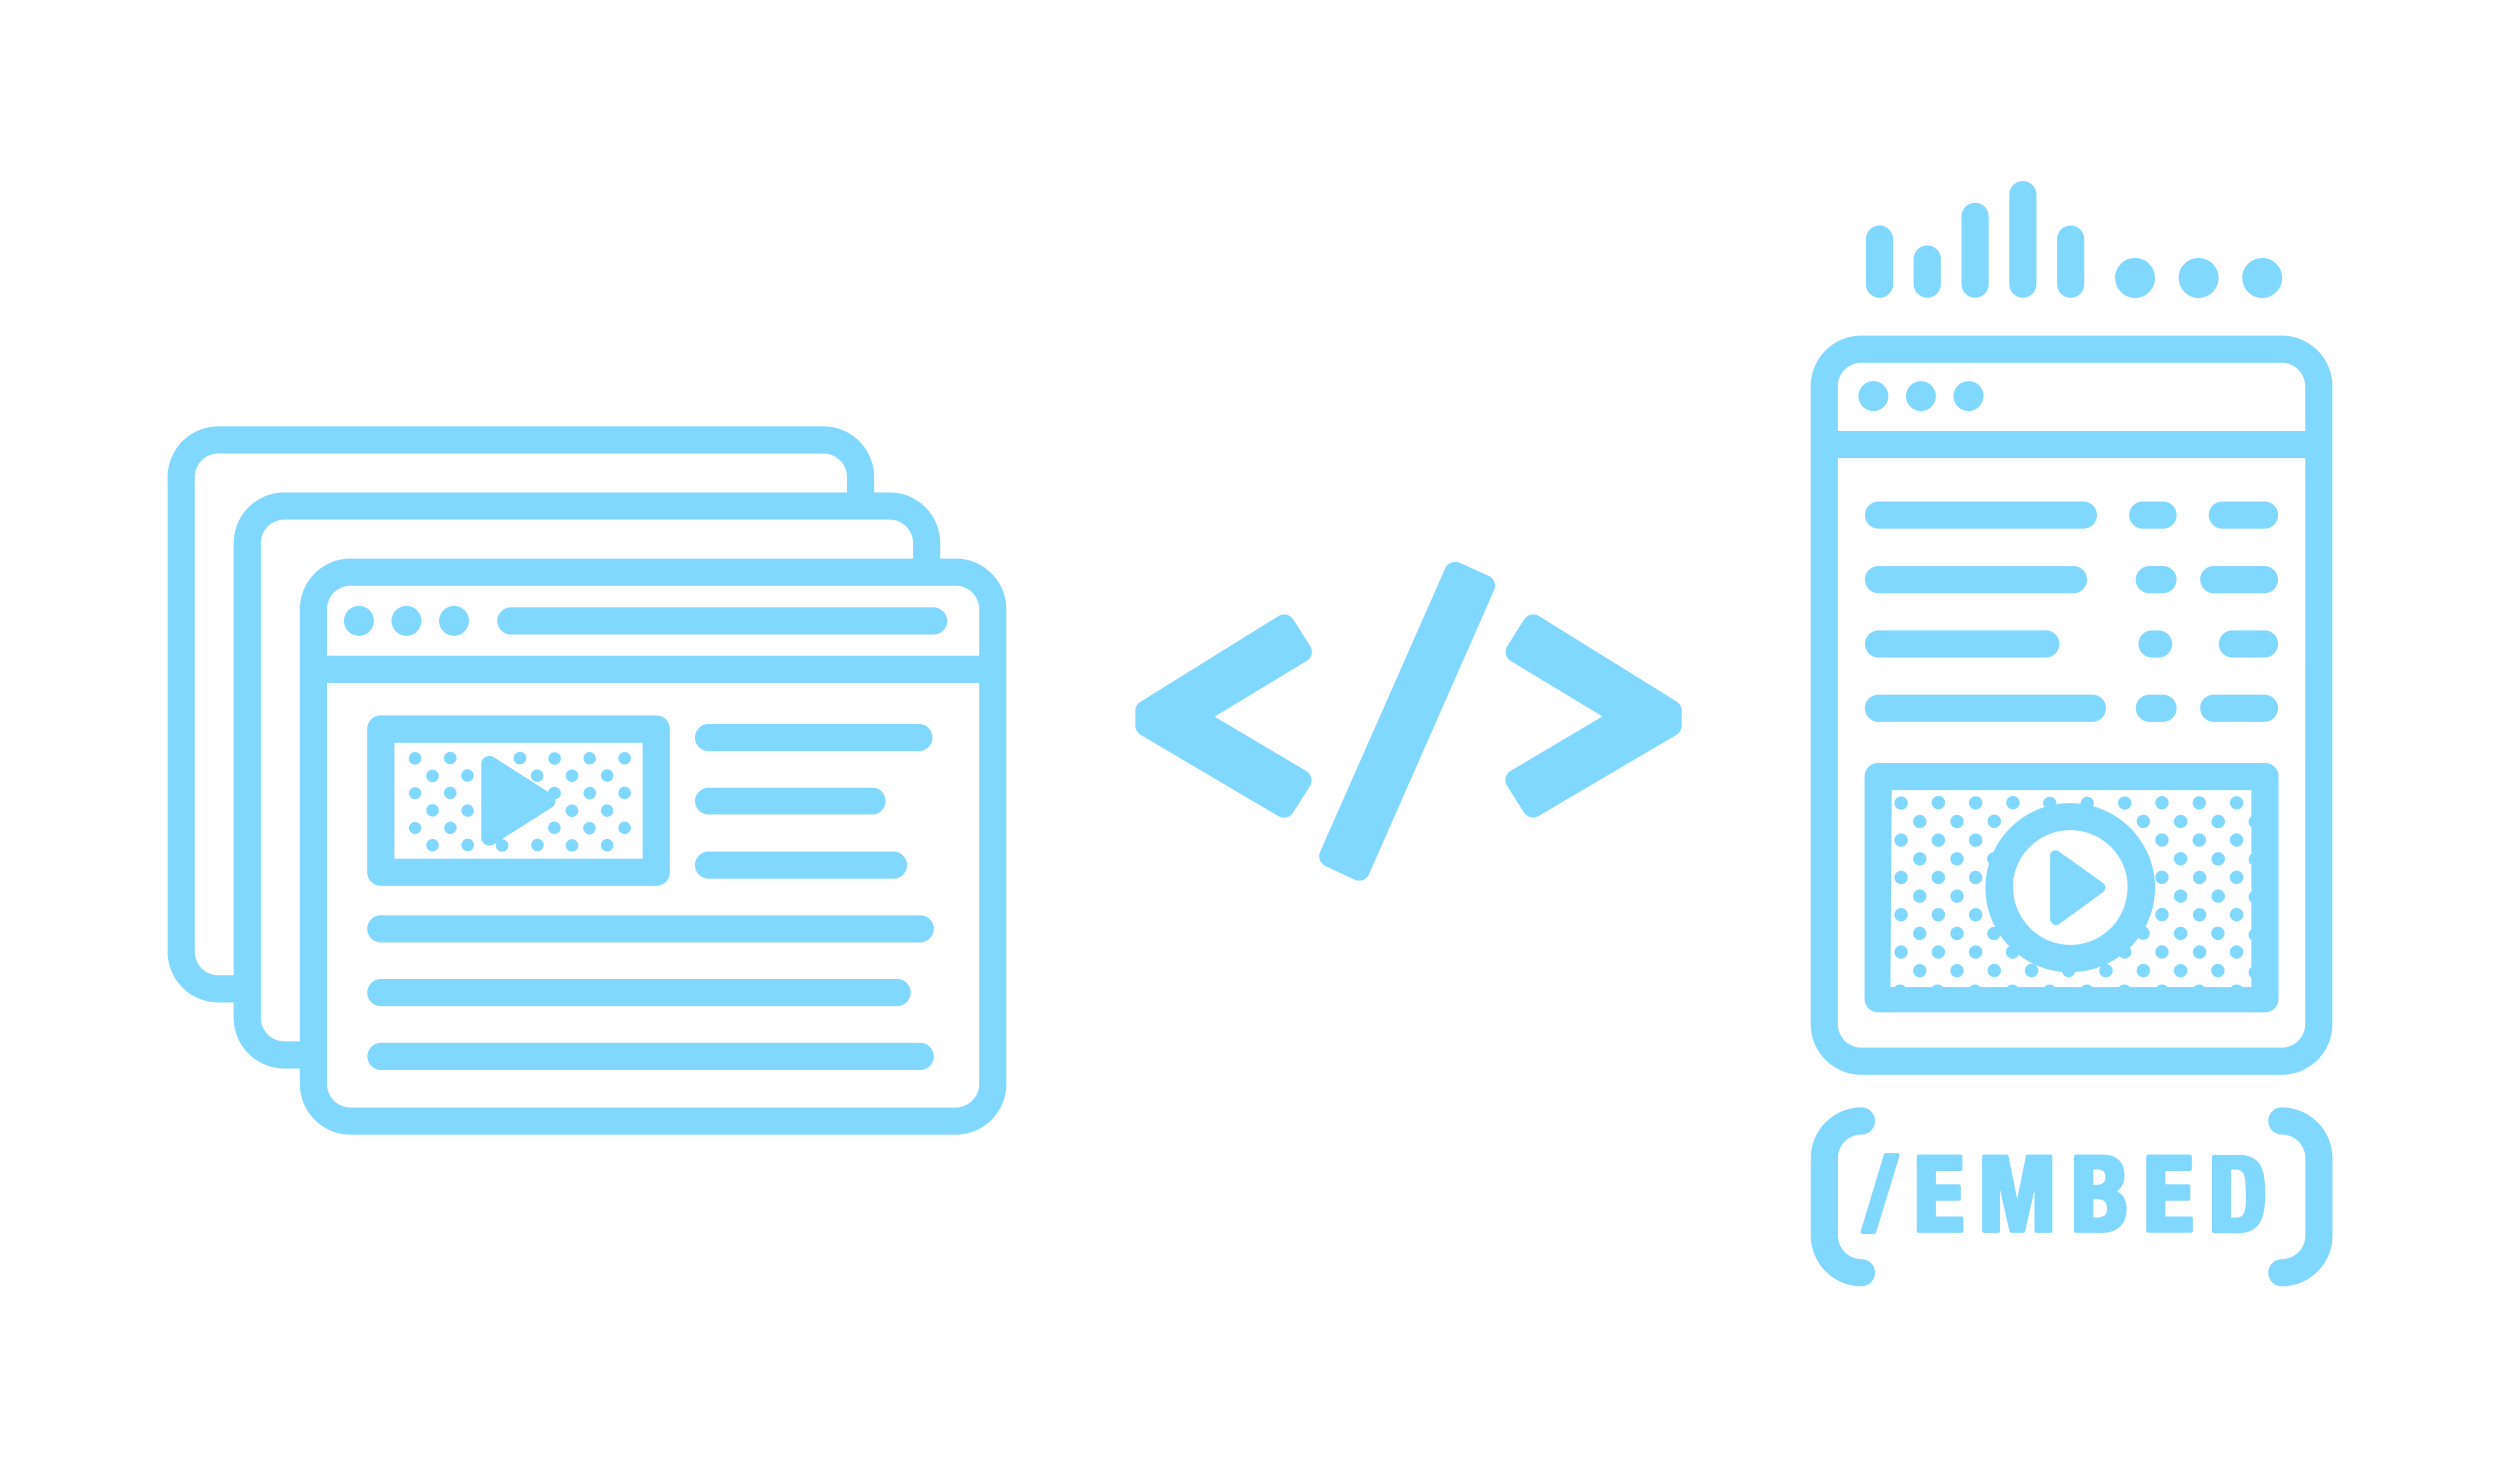 <svg id="ART" xmlns="http://www.w3.org/2000/svg" viewBox="0 0 460 270"><defs><style>.cls-1{fill:#fff;}.cls-2{fill:#80d8ff;}</style></defs><title>WellcomeMat Homepage Graphics</title><rect class="cls-1" width="460" height="270"/><path class="cls-2" d="M175.85,102.78H173V99.93a9.32,9.32,0,0,0-9.31-9.32h-2.85V87.76a9.33,9.33,0,0,0-9.32-9.31H40.16a9.33,9.33,0,0,0-9.32,9.31v87.37a9.33,9.33,0,0,0,9.32,9.32H43v2.84a9.33,9.33,0,0,0,9.32,9.32h2.85v2.85a9.33,9.33,0,0,0,9.32,9.32H175.85a9.33,9.33,0,0,0,9.32-9.32V112.09A9.33,9.33,0,0,0,175.85,102.78ZM43,99.93v79.52H40.16a4.33,4.33,0,0,1-4.32-4.32V87.76a4.32,4.32,0,0,1,4.32-4.31H151.52a4.32,4.32,0,0,1,4.32,4.31v2.85H52.32A9.33,9.33,0,0,0,43,99.93Zm12.17,12.16v79.52H52.32A4.33,4.33,0,0,1,48,187.29V99.93a4.33,4.33,0,0,1,4.32-4.32H163.69A4.32,4.32,0,0,1,168,99.93v2.85H64.49A9.33,9.33,0,0,0,55.17,112.09Zm125,87.37a4.33,4.33,0,0,1-4.32,4.32H64.49a4.33,4.33,0,0,1-4.32-4.32v-73.8h120Zm0-78.8h-120v-8.57a4.32,4.32,0,0,1,4.32-4.31H175.85a4.32,4.32,0,0,1,4.32,4.31ZM419.84,61.75H342.48a9.33,9.33,0,0,0-9.31,9.32V188.44a9.33,9.33,0,0,0,9.31,9.32h77.36a9.33,9.33,0,0,0,9.32-9.32V71.07A9.33,9.33,0,0,0,419.84,61.75Zm4.32,126.69a4.33,4.33,0,0,1-4.32,4.32H342.48a4.32,4.32,0,0,1-4.31-4.32V84.3h86Zm0-109.14h-86V71.07a4.32,4.32,0,0,1,4.31-4.32h77.36a4.33,4.33,0,0,1,4.32,4.32ZM345,234.18a2.5,2.5,0,0,1-2.5,2.5,9.33,9.33,0,0,1-9.31-9.32V213.07a9.33,9.33,0,0,1,9.31-9.31,2.5,2.5,0,0,1,0,5,4.31,4.31,0,0,0-4.31,4.31v14.29a4.32,4.32,0,0,0,4.31,4.32A2.5,2.5,0,0,1,345,234.18Zm84.18-21.11v14.29a9.33,9.33,0,0,1-9.32,9.32,2.5,2.5,0,0,1,0-5,4.33,4.33,0,0,0,4.32-4.32V213.07a4.32,4.32,0,0,0-4.32-4.31,2.5,2.5,0,1,1,0-5A9.33,9.33,0,0,1,429.16,213.07ZM174.29,114.25a2.49,2.49,0,0,1-1.29,2.17,2.46,2.46,0,0,1-1.21.33H94a2.5,2.5,0,0,1,0-5h77.75a2.45,2.45,0,0,1,1.21.32A2.49,2.49,0,0,1,174.29,114.25Zm-46.41,21.46a2.5,2.5,0,0,1,2.5-2.5h38.69a2.5,2.5,0,0,1,0,5H130.38A2.5,2.5,0,0,1,127.88,135.71Zm0,11.73a2.5,2.5,0,0,1,2.5-2.5h30.06a2.58,2.58,0,0,1,.4,0,2.49,2.49,0,0,1,0,4.92,2.58,2.58,0,0,1-.4,0H130.38A2.5,2.5,0,0,1,127.88,147.44Zm0,11.74a2.49,2.49,0,0,1,2.5-2.5h34a2.5,2.5,0,1,1,0,5h-34A2.5,2.5,0,0,1,127.88,159.18Zm43.94,11.73a2.51,2.51,0,0,1-1.31,2.19,2.54,2.54,0,0,1-1.19.31H70.07a2.5,2.5,0,0,1,0-5h99.25a2.54,2.54,0,0,1,1.19.31A2.5,2.5,0,0,1,171.82,170.91ZM68.35,184.45a2.5,2.5,0,0,1-.78-1.81,2.26,2.26,0,0,1,.11-.69,2.49,2.49,0,0,1,2.39-1.81h95a2.5,2.5,0,0,1,0,5h-95A2.45,2.45,0,0,1,68.35,184.45Zm102.86,8.31a2.46,2.46,0,0,1,.61,1.62,2.5,2.5,0,0,1-2.5,2.5H70.07a2.39,2.39,0,0,1-1.1-.27,2.5,2.5,0,0,1,1.1-4.73h99.25A2.45,2.45,0,0,1,171.21,192.76ZM68.79,114.24A2.75,2.75,0,1,1,66,111.49,2.75,2.75,0,0,1,68.79,114.24Zm8.75,0a2.75,2.75,0,1,1-2.75-2.75A2.75,2.75,0,0,1,77.54,114.24Zm8.75,0a2.75,2.75,0,1,1-2.75-2.75A2.75,2.75,0,0,1,86.29,114.24ZM347.45,72.89a2.75,2.75,0,1,1-2.75-2.75A2.75,2.75,0,0,1,347.45,72.89Zm8.75,0a2.75,2.75,0,1,1-2.75-2.75A2.75,2.75,0,0,1,356.2,72.89Zm8.75,0a2.75,2.75,0,1,1-2.75-2.75A2.75,2.75,0,0,1,365,72.89ZM240.37,121.65l-16.88,10.21,16.86,10a2,2,0,0,1,.68,2.79l-3.1,4.88a2,2,0,0,1-2.7.65L209.9,135.23a2,2,0,0,1-1-1.73v-2.71a2,2,0,0,1,1-1.7l25.33-15.73a2,2,0,0,1,2.74.63l3.1,4.88a2,2,0,0,1-.66,2.78ZM274.9,108.6l-23,52.25a2,2,0,0,1-1.13,1.07,2.1,2.1,0,0,1-.7.12,2,2,0,0,1-.85-.19l-5.32-2.49a2,2,0,0,1-1-2.62l23-52.14a2,2,0,0,1,1.12-1.06,2,2,0,0,1,1.53,0l5.32,2.39A2,2,0,0,1,274.9,108.6Zm34.54,22.19v2.71a2,2,0,0,1-1,1.73l-25.33,14.91a2,2,0,0,1-2.71-.65l-3.09-4.88a2,2,0,0,1-.25-1.54,2,2,0,0,1,.92-1.25l16.87-10L278,121.65a2,2,0,0,1-.92-1.25,2,2,0,0,1,.26-1.53l3.09-4.88a2,2,0,0,1,2.75-.63l25.33,15.73A2,2,0,0,1,309.44,130.79ZM70.07,163h50.67a2.5,2.5,0,0,0,2.5-2.5V134.13a2.5,2.5,0,0,0-2.5-2.5H70.07a2.5,2.5,0,0,0-2.5,2.5v26.33A2.5,2.5,0,0,0,70.07,163Zm2.5-26.33h45.67V158H72.57Zm270.58-18.18a2.5,2.5,0,0,1,2.5-2.5h30.77a2.5,2.5,0,0,1,0,5H345.65A2.5,2.5,0,0,1,343.15,118.45Zm76,0a2.5,2.5,0,0,1-2.5,2.5h-5.89a2.5,2.5,0,0,1,0-5h5.89A2.5,2.5,0,0,1,419.18,118.45Zm-25.68,0A2.5,2.5,0,0,1,396,116h1.17a2.5,2.5,0,0,1,0,5H396A2.5,2.5,0,0,1,393.5,118.45Zm-4.31-67.33a3.68,3.68,0,1,1,3.68,3.67A3.68,3.68,0,0,1,389.19,51.12Zm11.7,0a3.68,3.68,0,1,1,3.67,3.67A3.67,3.67,0,0,1,400.89,51.12Zm11.7,0a3.68,3.68,0,1,1,3.67,3.67A3.67,3.67,0,0,1,412.59,51.12Zm-42.85,1.17V35.82a2.5,2.5,0,1,1,5,0V52.29a2.5,2.5,0,1,1-5,0Zm8.79,0V44a2.5,2.5,0,0,1,5,0v8.3a2.5,2.5,0,1,1-5,0Zm-17.58,0V39.82a2.5,2.5,0,1,1,5,0V52.29a2.5,2.5,0,1,1-5,0Zm-17.59,0V44a2.5,2.5,0,0,1,5,0v8.3a2.5,2.5,0,1,1-5,0Zm8.79,0V47.66a2.5,2.5,0,1,1,5,0v4.63a2.5,2.5,0,1,1-5,0Zm-9,54.33a2.5,2.5,0,0,1,2.5-2.5h35.89a2.5,2.5,0,0,1,0,5H345.65A2.5,2.5,0,0,1,343.15,106.62Zm61.7,0a2.49,2.49,0,0,1,2.5-2.5h9.33a2.5,2.5,0,0,1,0,5h-9.33A2.49,2.49,0,0,1,404.85,106.62Zm-4.35,0a2.5,2.5,0,0,1-2.5,2.5h-2.5a2.5,2.5,0,0,1,0-5H398A2.5,2.5,0,0,1,400.5,106.62Zm-57.35,23.66a2.5,2.5,0,0,1,2.5-2.5H385a2.5,2.5,0,0,1,0,5H345.65A2.5,2.5,0,0,1,343.15,130.28Zm61.7,0a2.49,2.49,0,0,1,2.5-2.5h9.33a2.5,2.5,0,0,1,0,5h-9.33A2.49,2.49,0,0,1,404.85,130.28Zm-11.85,0a2.49,2.49,0,0,1,2.5-2.5H398a2.5,2.5,0,1,1,0,5h-2.5A2.5,2.5,0,0,1,393,130.29ZM343.15,94.78a2.5,2.5,0,0,1,2.5-2.5h37.69a2.5,2.5,0,0,1,0,5H345.65A2.5,2.5,0,0,1,343.15,94.78Zm63.26,0a2.5,2.5,0,0,1,2.5-2.5h7.77a2.5,2.5,0,0,1,0,5h-7.77A2.49,2.49,0,0,1,406.41,94.78Zm-14.64,0a2.49,2.49,0,0,1,2.5-2.5H398a2.5,2.5,0,0,1,0,5h-3.73A2.5,2.5,0,0,1,391.77,94.79Zm-46.19,91.49h71.17a2.49,2.49,0,0,0,2.5-2.5V142.89a2.5,2.5,0,0,0-2.5-2.5H345.58a2.49,2.49,0,0,0-2.5,2.5v40.89A2.49,2.49,0,0,0,345.58,186.28Zm2.5-40.89h66.17v4.81a1.18,1.18,0,0,0-.5,1,1.22,1.22,0,0,0,.5,1v4.93a1.18,1.18,0,0,0-.5,1,1.22,1.22,0,0,0,.5,1v4.93a1.22,1.22,0,0,0-.5,1,1.2,1.2,0,0,0,.5,1v4.93a1.22,1.22,0,0,0-.5,1,1.18,1.18,0,0,0,.5,1v4.93a1.22,1.22,0,0,0-.5,1,1.18,1.18,0,0,0,.5,1v1.71h-1.73a1.25,1.25,0,0,0-1-.47,1.26,1.26,0,0,0-1,.47h-4.92a1.24,1.24,0,0,0-1.94,0H398.8a1.26,1.26,0,0,0-1-.47,1.25,1.25,0,0,0-1,.47h-4.92a1.26,1.26,0,0,0-1-.47,1.25,1.25,0,0,0-1,.47h-4.93a1.23,1.23,0,0,0-1.93,0h-4.93a1.23,1.23,0,0,0-1.93,0h-4.93a1.23,1.23,0,0,0-1.93,0h-4.93a1.23,1.23,0,0,0-1.93,0h-4.93a1.25,1.25,0,0,0-1-.47,1.26,1.26,0,0,0-1,.47h-4.92a1.25,1.25,0,0,0-1-.47,1.26,1.26,0,0,0-1,.47h-.75Zm1.37,66.94a.4.4,0,0,1,.06.34l-4.32,14.13a.39.39,0,0,1-.37.27h-2.08a.4.4,0,0,1-.32-.16.37.37,0,0,1-.05-.34l4.26-14.12a.38.38,0,0,1,.37-.28h2.14A.38.38,0,0,1,349.45,212.33Zm11.82,11.89v2.25a.38.38,0,0,1-.39.39h-7.81a.38.38,0,0,1-.39-.39V212.82a.38.38,0,0,1,.39-.38h7.62a.38.38,0,0,1,.39.38v2.26a.39.39,0,0,1-.39.39h-4.48v2.44h4.2a.38.38,0,0,1,.38.38v2.26a.38.38,0,0,1-.38.38h-4.2v2.9h4.67A.38.38,0,0,1,361.27,224.22Zm16.37-11.4v13.65a.38.38,0,0,1-.39.39h-2.52a.39.39,0,0,1-.39-.39v-7.55l-1.7,7.64a.38.38,0,0,1-.37.3h-2.15a.38.38,0,0,1-.37-.3L368,218.92v7.55a.38.38,0,0,1-.38.39h-2.53a.38.38,0,0,1-.38-.39V212.82a.38.38,0,0,1,.38-.38h4.1a.39.39,0,0,1,.38.31l1.59,7.86,1.6-7.86a.39.39,0,0,1,.38-.31h4.07A.38.38,0,0,1,377.64,212.82Zm11.87,6.39a3,3,0,0,0,.81-.81,3.84,3.84,0,0,0,.57-2.12,4.59,4.59,0,0,0-.31-1.79,3,3,0,0,0-.93-1.22,3.6,3.6,0,0,0-1.38-.65,7.11,7.11,0,0,0-1.64-.18H382a.39.39,0,0,0-.39.38v13.65a.39.39,0,0,0,.39.39h4.65a6,6,0,0,0,2.16-.35,3.89,3.89,0,0,0,1.45-1,3.47,3.47,0,0,0,.81-1.42,5.9,5.9,0,0,0,.22-1.64,3.74,3.74,0,0,0-.75-2.44A2.91,2.91,0,0,0,389.51,219.21Zm-4.35-4h.61a2,2,0,0,1,1.26.31,1.39,1.39,0,0,1,.34,1.08,1.32,1.32,0,0,1-.38,1.08,2.37,2.37,0,0,1-1.43.33h-.4Zm2.06,8.45a2.28,2.28,0,0,1-1.38.37h-.68v-3.34h.8a2.83,2.83,0,0,1,.74.09,1.22,1.22,0,0,1,.51.25,1.28,1.28,0,0,1,.33.49,2.16,2.16,0,0,1,.13.83A1.53,1.53,0,0,1,387.22,223.69Zm16.27.53v2.25a.38.38,0,0,1-.38.39h-7.82a.38.38,0,0,1-.39-.39V212.82a.38.38,0,0,1,.39-.38h7.63a.38.38,0,0,1,.38.38v2.26a.39.39,0,0,1-.38.39h-4.49v2.44h4.2a.39.39,0,0,1,.39.38v2.26a.39.39,0,0,1-.39.38h-4.2v2.9h4.68A.38.38,0,0,1,403.49,224.22Zm12.43-9.78A3.7,3.7,0,0,0,414.4,213a5.32,5.32,0,0,0-2.49-.51H407.4a.38.38,0,0,0-.39.38v13.65a.38.38,0,0,0,.39.39h4.34a5.6,5.6,0,0,0,2.43-.46,3.67,3.67,0,0,0,1.6-1.42,6.21,6.21,0,0,0,.81-2.33,22,22,0,0,0,.05-6A6.29,6.29,0,0,0,415.92,214.44Zm-2.72,7.39a4.46,4.46,0,0,1-.32,1.39,1.24,1.24,0,0,1-.53.64,2,2,0,0,1-1,.2h-.83v-8.82h.78a2,2,0,0,1,1,.23,1.46,1.46,0,0,1,.56.7,5,5,0,0,1,.29,1.35c0,.58.07,1.26.07,2C413.28,220.45,413.25,221.22,413.2,221.83Zm-47.48-70.67a1.23,1.23,0,1,1,1.23,1.23A1.23,1.23,0,0,1,365.72,151.16Zm2.46,27.45a1.23,1.23,0,1,1-1.23-1.23A1.23,1.23,0,0,1,368.18,178.61Zm6.87,0a1.24,1.24,0,1,1-1.24-1.23A1.24,1.24,0,0,1,375.05,178.61Zm-5.9-30.88a1.23,1.23,0,1,1,1.23,1.23A1.23,1.23,0,0,1,369.15,147.73Zm-13.72,0a1.23,1.23,0,1,1,1.23,1.23A1.23,1.23,0,0,1,355.43,147.73ZM352,151.16a1.23,1.23,0,1,1,1.23,1.23A1.23,1.23,0,0,1,352,151.16Zm0,6.86a1.23,1.23,0,1,1,1.23,1.24A1.23,1.23,0,0,1,352,158Zm0,13.73a1.23,1.23,0,1,1,1.23,1.23A1.23,1.23,0,0,1,352,171.75Zm3.53-16.68a1.25,1.25,0,0,1-.1-.48,1.23,1.23,0,1,1,2.46,0,1.21,1.21,0,0,1-1.23,1.23A1.22,1.22,0,0,1,355.53,155.07ZM352,178.61a1.23,1.23,0,1,1,1.23,1.23A1.23,1.23,0,0,1,352,178.61Zm0-13.72a1.23,1.23,0,1,1,1.23,1.23A1.24,1.24,0,0,1,352,164.89Zm-3.43-17.16A1.23,1.23,0,1,1,349.8,149,1.23,1.23,0,0,1,348.57,147.73Zm.1,7.34a1.09,1.09,0,0,1-.1-.48,1.23,1.23,0,1,1,2.46,0,1.09,1.09,0,0,1-.1.48,1.23,1.23,0,0,1-2.26,0Zm.26,7.26a1.27,1.27,0,0,1-.36-.88,1.23,1.23,0,1,1,2.46,0,1.27,1.27,0,0,1-.36.88,1.23,1.23,0,0,1-1.74,0Zm13.72,13.72a1.25,1.25,0,0,1-.36-.87,1.23,1.23,0,1,1,2.46,0,1.21,1.21,0,0,1-.36.87,1.23,1.23,0,0,1-1.74,0Zm-13.72,0a1.25,1.25,0,0,1-.36-.87,1.23,1.23,0,1,1,2.46,0,1.25,1.25,0,0,1-.36.87,1.23,1.23,0,0,1-1.74,0Zm-.26-7.25a1.12,1.12,0,0,1-.1-.48,1.09,1.09,0,0,1,.1-.48,1.22,1.22,0,0,1,2.26,0,1.09,1.09,0,0,1,.1.48,1.12,1.12,0,0,1-.1.48,1.23,1.23,0,0,1-2.26,0Zm7.12-6.47a1.27,1.27,0,0,1-.36-.88,1.23,1.23,0,1,1,2.46,0,1.27,1.27,0,0,1-.36.88,1.23,1.23,0,0,1-1.74,0Zm6.6-7.26a1.25,1.25,0,0,1-.1-.48,1.23,1.23,0,0,1,2.46,0,1.21,1.21,0,0,1-1.23,1.23A1.23,1.23,0,0,1,362.39,155.07Zm-3.53,16.68a1.23,1.23,0,1,1,1.23,1.23A1.23,1.23,0,0,1,358.86,171.75Zm0,6.86a1.23,1.23,0,1,1,1.23,1.23A1.23,1.23,0,0,1,358.86,178.61Zm3.53-9.81a1.29,1.29,0,0,1-.1-.48,1.25,1.25,0,0,1,.1-.48,1.22,1.22,0,0,1,1.13-.76,1.22,1.22,0,0,1,1.23,1.24,1.28,1.28,0,0,1-.09.48,1.24,1.24,0,0,1-1.14.75A1.23,1.23,0,0,1,362.39,168.8Zm.26-6.47a1.27,1.27,0,0,1-.36-.88,1.23,1.23,0,1,1,.36.88Zm-.36-14.6a1.23,1.23,0,1,1,1.23,1.23A1.23,1.23,0,0,1,362.29,147.73Zm-6.5,28.32a1.25,1.25,0,0,1-.36-.87,1.23,1.23,0,1,1,2.46,0,1.25,1.25,0,0,1-.36.87,1.23,1.23,0,0,1-1.74,0Zm-.26-7.25a1.29,1.29,0,0,1-.1-.48,1.25,1.25,0,0,1,.1-.48,1.21,1.21,0,0,1,1.13-.76,1.22,1.22,0,0,1,1.23,1.24,1.28,1.28,0,0,1-.09.48,1.24,1.24,0,0,1-1.14.75A1.22,1.22,0,0,1,355.53,168.8Zm3.33-3.91a1.23,1.23,0,1,1,1.23,1.23A1.24,1.24,0,0,1,358.86,164.89Zm0-6.87a1.23,1.23,0,1,1,1.23,1.24A1.23,1.23,0,0,1,358.86,158Zm0-6.86a1.23,1.23,0,1,1,1.23,1.23A1.23,1.23,0,0,1,358.86,151.16Zm45,24.89a1.25,1.25,0,0,1-.36-.87,1.23,1.23,0,0,1,2.46,0,1.25,1.25,0,0,1-.36.87,1.23,1.23,0,0,1-1.74,0Zm3.07-11.16a1.23,1.23,0,1,1,1.23,1.23A1.24,1.24,0,0,1,406.89,164.89Zm-3.33,3.91a1.12,1.12,0,0,1-.1-.48,1.09,1.09,0,0,1,.1-.48,1.22,1.22,0,0,1,2.26,0,1.09,1.09,0,0,1,.1.48,1.12,1.12,0,0,1-.1.48,1.23,1.23,0,0,1-2.26,0Zm3.33-17.64a1.23,1.23,0,1,1,1.23,1.23A1.23,1.23,0,0,1,406.89,151.16Zm0,6.86a1.23,1.23,0,1,1,1.23,1.24A1.23,1.23,0,0,1,406.89,158Zm-3.07,4.31a1.27,1.27,0,0,1-.36-.88,1.23,1.23,0,0,1,2.46,0,1.27,1.27,0,0,1-.36.88,1.23,1.23,0,0,1-1.74,0ZM400,171.75a1.23,1.23,0,1,1,1.23,1.23A1.23,1.23,0,0,1,400,171.75Zm0-6.86a1.23,1.23,0,1,1,1.23,1.23A1.24,1.24,0,0,1,400,164.89Zm3.43-17.16a1.23,1.23,0,1,1,1.23,1.23A1.23,1.23,0,0,1,403.46,147.73ZM400,151.16a1.23,1.23,0,1,1,1.23,1.23A1.23,1.23,0,0,1,400,151.16Zm3.53,3.91a1.09,1.09,0,0,1-.1-.48,1.23,1.23,0,0,1,2.46,0,1.09,1.09,0,0,1-.1.48,1.23,1.23,0,0,1-2.26,0ZM400,178.61a1.23,1.23,0,1,1,1.23,1.23A1.23,1.23,0,0,1,400,178.61Zm10.65-2.56a1.25,1.25,0,0,1-.36-.87,1.23,1.23,0,1,1,2.46,0,1.25,1.25,0,0,1-.36.87,1.23,1.23,0,0,1-1.74,0Zm-.36-28.32a1.23,1.23,0,1,1,1.23,1.23A1.23,1.23,0,0,1,410.32,147.73ZM400,158a1.23,1.23,0,1,1,1.23,1.24A1.23,1.23,0,0,1,400,158Zm6.86,20.59a1.23,1.23,0,1,1,1.23,1.23A1.23,1.23,0,0,1,406.89,178.61Zm0-6.86a1.23,1.23,0,1,1,1.23,1.23A1.23,1.23,0,0,1,406.89,171.75Zm3.53-16.68a1.09,1.09,0,0,1-.1-.48,1.23,1.23,0,1,1,2.46,0,1.21,1.21,0,0,1-1.23,1.23A1.22,1.22,0,0,1,410.42,155.07Zm.26,7.26a1.27,1.27,0,0,1-.36-.88,1.23,1.23,0,1,1,2.46,0,1.27,1.27,0,0,1-.36.88,1.23,1.23,0,0,1-1.74,0Zm-.26,6.47a1.12,1.12,0,0,1-.1-.48,1.09,1.09,0,0,1,.1-.48,1.21,1.21,0,0,1,1.13-.76,1.22,1.22,0,0,1,1.23,1.24,1.28,1.28,0,0,1-.09.48,1.24,1.24,0,0,1-1.14.75A1.22,1.22,0,0,1,410.42,168.8Zm-20.68-21.07A1.23,1.23,0,1,1,391,149,1.23,1.23,0,0,1,389.74,147.73Zm7.22,14.6a1.27,1.27,0,0,1-.36-.88,1.23,1.23,0,0,1,2.46,0,1.27,1.27,0,0,1-.36.88,1.23,1.23,0,0,1-1.74,0Zm-.36-14.6a1.23,1.23,0,1,1,1.23,1.23A1.23,1.23,0,0,1,396.6,147.73Zm.09,7.34a1.24,1.24,0,0,1-.09-.48,1.23,1.23,0,0,1,2.46,0,1.09,1.09,0,0,1-.1.48,1.22,1.22,0,0,1-1.13.75A1.24,1.24,0,0,1,396.69,155.07Zm0,13.73a1.28,1.28,0,0,1-.09-.48,1.22,1.22,0,0,1,1.23-1.24,1.21,1.21,0,0,1,1.13.76,1.09,1.09,0,0,1,.1.48,1.12,1.12,0,0,1-.1.48,1.22,1.22,0,0,1-1.13.75A1.24,1.24,0,0,1,396.69,168.8Zm.27,7.25a1.25,1.25,0,0,1-.36-.87,1.23,1.23,0,1,1,2.46,0,1.25,1.25,0,0,1-.36.87,1.23,1.23,0,0,1-1.74,0Zm-1.33,2.56a1.23,1.23,0,1,1-1.23-1.23A1.23,1.23,0,0,1,395.63,178.61Zm-2.46-27.45a1.23,1.23,0,1,1,1.23,1.23A1.23,1.23,0,0,1,393.17,151.16Zm-26,19.41a1,1,0,0,0-.25,0,1.23,1.23,0,1,0,0,2.46,1.21,1.21,0,0,0,1.16-.88,16.23,16.23,0,0,0,1.67,2,1.2,1.2,0,0,0-.63,1.05,1.23,1.23,0,0,0,1.23,1.23,1.24,1.24,0,0,0,1.13-.74,15.41,15.41,0,0,0,8,3.17,1.2,1.2,0,0,0,2.36,0,15.18,15.18,0,0,0,4.73-1,1.23,1.23,0,1,0,1.07-.46,14.43,14.43,0,0,0,2.4-1.42l.05.07a1.23,1.23,0,0,0,1.74,0,1.25,1.25,0,0,0,.36-.87,1.23,1.23,0,0,0-.28-.75,15.44,15.44,0,0,0,1.58-1.85,1.22,1.22,0,1,0,1.27-2,15.38,15.38,0,0,0,.85-12.54s0,0,0,0a1.2,1.2,0,0,0-.32-.8,15.62,15.62,0,0,0-10.16-8.88,1.16,1.16,0,0,0,.19-.61,1.24,1.24,0,0,0-2.47,0,.75.75,0,0,0,0,.16,15.22,15.22,0,0,0-1.92-.13,15.54,15.54,0,0,0-2.57.23,1.22,1.22,0,0,0,.06-.26,1.24,1.24,0,0,0-2.47,0,1.21,1.21,0,0,0,.29.76,15.63,15.63,0,0,0-9.44,8.32,1.23,1.23,0,0,0-1.14,1.21,1.26,1.26,0,0,0,.35.86,15.46,15.46,0,0,0,1.13,11.69Zm3.24-7.9a10.57,10.57,0,0,1,5.82-8.78,9.68,9.68,0,0,1,1.15-.49,10.37,10.37,0,0,1,3.58-.64,10.6,10.6,0,0,1,10.12,7.49,10.8,10.8,0,0,1,.42,2.28c0,.27,0,.54,0,.81a10.7,10.7,0,0,1-1.64,5.62,9.72,9.72,0,0,1-1.53,1.91,10.65,10.65,0,0,1-1.91,1.49A10.5,10.5,0,0,1,375,172a11.31,11.31,0,0,1-1.66-1.42,10.82,10.82,0,0,1-1.75-2.47c-.12-.23-.24-.46-.34-.7a10.58,10.58,0,0,1-.83-4.11C370.41,163.11,370.43,162.89,370.44,162.67Zm6.93,6.86a1.11,1.11,0,0,1-.09-.4V157.55a1,1,0,0,1,1.66-.85l.79.57,2,1.41,2.2,1.59,1.41,1,1.67,1.2a1,1,0,0,1,.37,1.2,1,1,0,0,1-.37.5l-.61.44L378.94,170a1.06,1.06,0,0,1-.61.2,1,1,0,0,1-.48-.12A1.08,1.08,0,0,1,377.37,169.53ZM77.54,152.31a1.13,1.13,0,0,1-.34.81,1.15,1.15,0,0,1-1.63,0,1.13,1.13,0,0,1-.34-.81,1.16,1.16,0,0,1,2.31,0Zm3.2-3.21a1.15,1.15,0,0,1-2.3,0,1.15,1.15,0,1,1,2.3,0Zm-3.2-3.21a1.34,1.34,0,0,1-.09.45,1.15,1.15,0,0,1-2.13,0,1.34,1.34,0,0,1-.09-.45,1.16,1.16,0,0,1,2.31,0Zm3.2,9.63a1.15,1.15,0,1,1-1.15-1.15A1.15,1.15,0,0,1,80.74,155.52Zm-3.2-16a1.16,1.16,0,1,1-1.15-1.15A1.16,1.16,0,0,1,77.54,139.48Zm28.86,3.21a1.15,1.15,0,1,1-1.15-1.15A1.15,1.15,0,0,1,106.4,142.69Zm-8.71,0a1.15,1.15,0,1,1,2.3,0,1.15,1.15,0,0,1-2.3,0Zm5.51,3.2a1.34,1.34,0,0,1-.09.45,1.15,1.15,0,0,1-.92.68,2.48,2.48,0,0,1,0,.27,1.49,1.49,0,0,1-.7,1.27l-9.16,5.82h.06a1.15,1.15,0,0,1,0,2.3,1.16,1.16,0,0,1-1.15-1.15,1.11,1.11,0,0,1,.16-.55l-.54.34a1.46,1.46,0,0,1-.81.23,1.57,1.57,0,0,1-.72-.18,1.51,1.51,0,0,1-.78-1.32v-13.5a1.5,1.5,0,0,1,.78-1.31,1.48,1.48,0,0,1,1.53.05l10,6.38a1.14,1.14,0,0,1,1.11-.92A1.16,1.16,0,0,1,103.2,145.89Zm3.2,9.63a1.15,1.15,0,1,1-1.15-1.15A1.15,1.15,0,0,1,106.4,155.52Zm-3.2-16a1.15,1.15,0,0,1-2.3,0,1.15,1.15,0,1,1,2.3,0Zm3.2,9.62a1.15,1.15,0,1,1-2.3,0,1.15,1.15,0,1,1,2.3,0Zm3.21,3.21a1.13,1.13,0,0,1-.34.81,1.12,1.12,0,0,1-.81.34,1.16,1.16,0,0,1-1.15-1.15,1.15,1.15,0,1,1,2.3,0Zm-28.87-9.62a1.15,1.15,0,1,1-1.15-1.15A1.15,1.15,0,0,1,80.74,142.69ZM84,152.31a1.13,1.13,0,0,1-.34.81,1.13,1.13,0,0,1-1.62,0,1.15,1.15,0,1,1,2-.81Zm32.08,0a1.13,1.13,0,0,1-.34.81,1.15,1.15,0,0,1-1.63,0,1.12,1.12,0,0,1-.33-.81,1.15,1.15,0,1,1,2.3,0Zm-3.21-9.62a1.15,1.15,0,0,1-2.3,0,1.15,1.15,0,1,1,2.3,0Zm3.21,3.2a1.34,1.34,0,0,1-.09.45,1.16,1.16,0,0,1-1.06.71,1.16,1.16,0,0,1-1.15-1.16,1.15,1.15,0,0,1,2.3,0Zm-3.21,9.63a1.15,1.15,0,1,1-2.3,0,1.15,1.15,0,1,1,2.3,0Zm3.21-16a1.15,1.15,0,0,1-2.3,0,1.15,1.15,0,1,1,2.3,0Zm-6.42,6.41a1.16,1.16,0,0,1-1.15,1.16,1.15,1.15,0,0,1-1.06-.71,1.13,1.13,0,0,1-.09-.45,1.15,1.15,0,1,1,2.3,0Zm0-6.41a1.15,1.15,0,1,1-1.15-1.15A1.15,1.15,0,0,1,109.61,139.48Zm3.21,9.62a1.15,1.15,0,1,1-1.15-1.15A1.15,1.15,0,0,1,112.82,149.1ZM84,139.48a1.15,1.15,0,1,1-1.15-1.15A1.15,1.15,0,0,1,84,139.48Zm3.21,16a1.15,1.15,0,0,1-2.3,0,1.15,1.15,0,1,1,2.3,0ZM84,145.89a1.15,1.15,0,1,1-2.3,0,1.15,1.15,0,1,1,2.3,0Zm3.21,3.21A1.15,1.15,0,1,1,86,148,1.15,1.15,0,0,1,87.16,149.1Zm7.32-9.62a1.15,1.15,0,1,1,1.15,1.15A1.15,1.15,0,0,1,94.48,139.48Zm5.51,16a1.15,1.15,0,0,1-2.3,0,1.15,1.15,0,1,1,2.3,0ZM87.16,142.69a1.15,1.15,0,0,1-2.3,0,1.15,1.15,0,1,1,2.3,0Zm16,9.62a1.13,1.13,0,0,1-.34.81,1.15,1.15,0,0,1-1.63,0,1.12,1.12,0,0,1-.33-.81,1.15,1.15,0,1,1,2.3,0Z"/></svg>